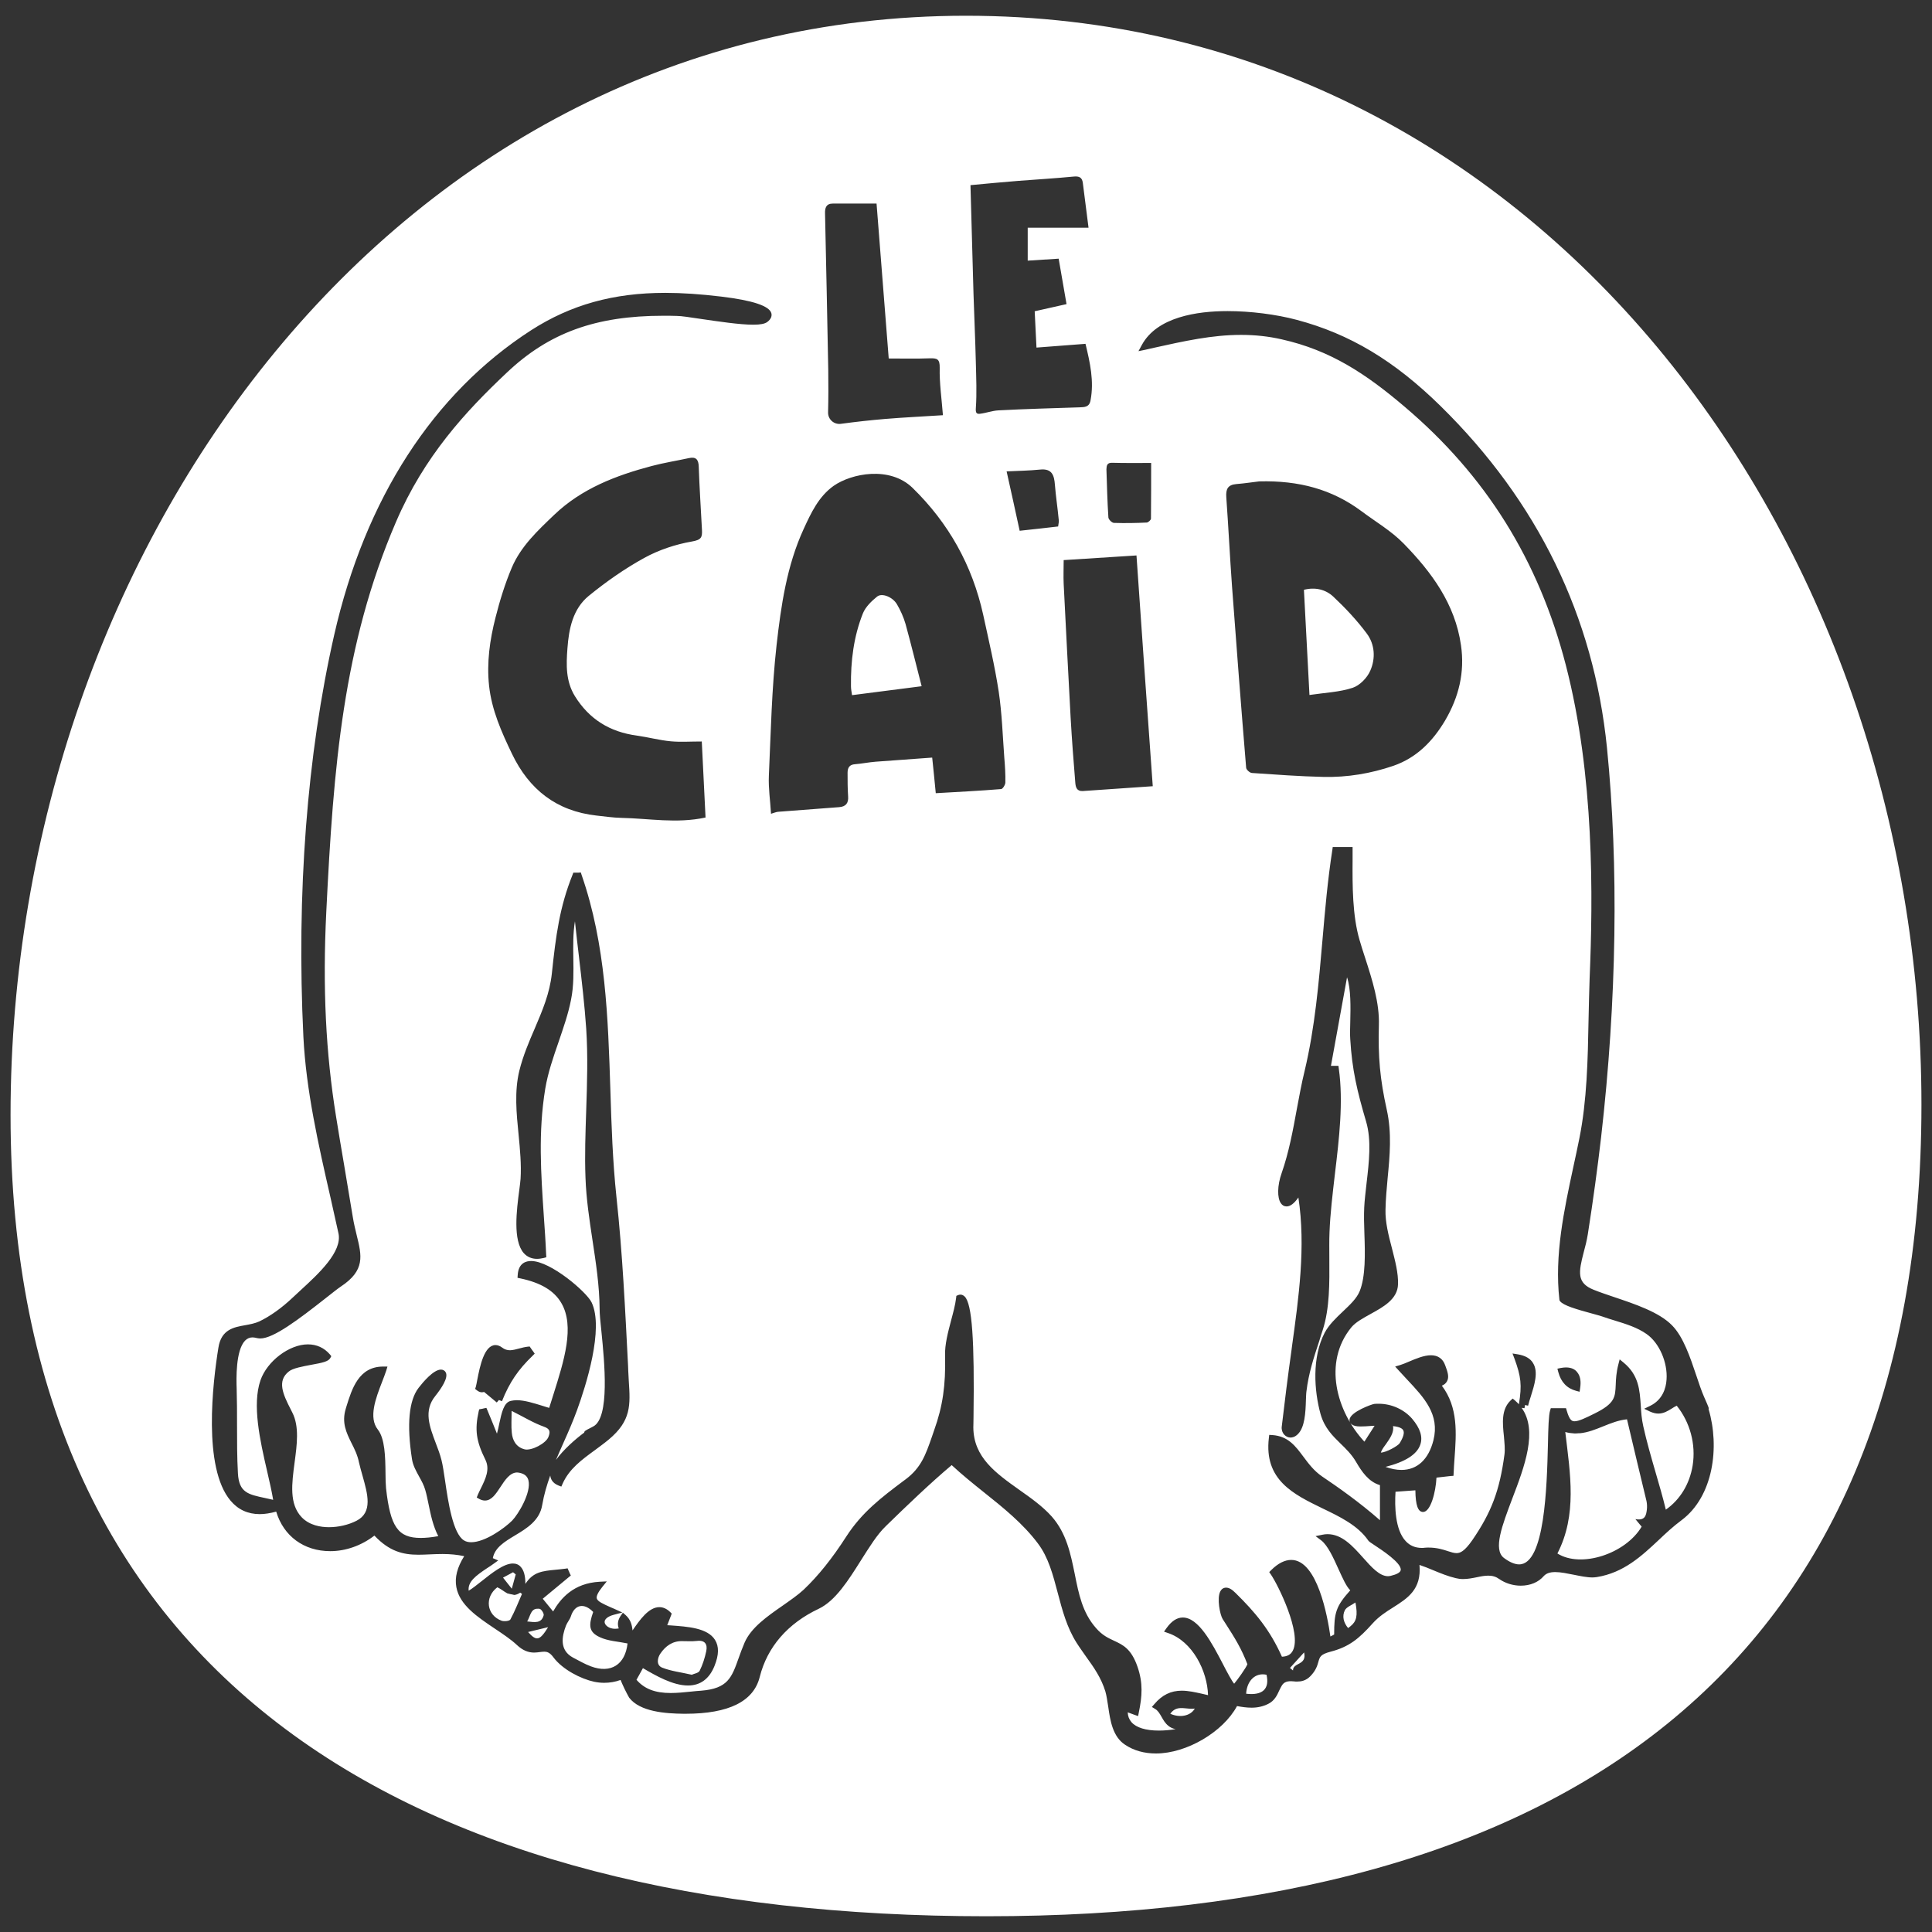 <?xml version="1.0" encoding="utf-8"?>
<!-- Generator: Adobe Illustrator 24.3.0, SVG Export Plug-In . SVG Version: 6.00 Build 0)  -->
<svg version="1.1" id="Calque_1" xmlns="http://www.w3.org/2000/svg" xmlns:xlink="http://www.w3.org/1999/xlink" x="0px" y="0px"
	 width="1080px" height="1080px" viewBox="0 0 1080 1080" style="enable-background:new 0 0 1080 1080;" xml:space="preserve">
<rect x="0" y="0" width="1080" height="1080" fill="#333333" stroke="none"/>
<style type="text/css">
	.st0{fill:#FFFFFF;}
</style>
<g>
	<g>
		<g>
			<path class="st0" d="M301.7,899.4C301.7,899.4,301.7,899.4,301.7,899.4L301.7,899.4L301.7,899.4
				C301.7,899.4,301.7,899.4,301.7,899.4z M301.5,899.3c0,0,0.1,0,0.1,0h0C301.6,899.3,301.6,899.3,301.5,899.3
				C301.5,899.3,301.5,899.3,301.5,899.3z M301.5,899.3c0,0,0.1,0,0.1,0c-0.3-0.1-0.5-0.1-0.7-0.1c0,0,0,0,0,0c0.1,0,0.2,0,0.3,0.1
				c-0.1,0-0.1,0-0.1,0c0.1,0,0.1,0,0.2,0C301.4,899.3,301.4,899.3,301.5,899.3c-0.1,0-0.1,0-0.2,0
				C301.4,899.3,301.5,899.3,301.5,899.3z M306.4,909.6c-3.9,0.9-7.4,1.8-11.2,2.7C299.9,917.6,301.7,917.2,306.4,909.6z
				 M301.7,899.3C301.7,899.3,301.7,899.3,301.7,899.3L301.7,899.3C301.7,899.3,301.7,899.3,301.7,899.3z M303.9,903
				c0.3-1-1.2-3.3-2.1-3.6l0,0c0,0,0,0,0,0l0,0c0,0,0,0-0.1,0c0,0,0,0,0,0c0,0,0,0,0,0c-5-0.9-5,3.6-7,7
				C298.8,906.8,302.6,907.7,303.9,903z M287.5,891.6c-0.8-0.2-1.6-0.4-2.3-0.5c-0.5-0.1-1.1-0.3-1.6-0.4c-1.9-1-3.7-2.6-5.6-3.4
				c-7.3,5.6-6,15.6,2.4,18.7c1.4,0.5,4.4,0.2,4.9-0.7c2.5-4.6,4.4-9.5,6.5-14.3c-0.3-0.2-0.7-0.5-1-0.7
				C289.6,891.1,288.5,891.5,287.5,891.6z M782.4,806.8c2.1-3.4,2.8-5.9,2-7.3c-0.5-0.9-1.9-1.9-5.7-2.3c0.7,3.5-1.8,7-3.9,10
				c-1,1.3-1.9,2.6-2.5,3.8c-0.2,0.4-0.3,0.7-0.4,1C774.8,812,781.4,808.3,782.4,806.8z M370.1,932.2c5,2,10.6,2.6,16.6,4
				c1.2-0.6,3.7-0.9,4.4-2.2c1.7-3.4,2.9-7.2,3.7-11c0.8-3.8-0.7-6.3-5.3-5.7c-2.7,0.3-5.5,0.1-8.2,0.1c-5.4-0.1-9.3,2.8-12.1,6.9
				C367.5,926.7,366.7,930.8,370.1,932.2z M330.2,931.4c-0.2-0.1-0.3-0.1-0.3-0.1C329.6,931.2,329.7,931.2,330.2,931.4z
				 M476.3,388.6c13-1.7,25.4-3.3,38.9-5c-3.1-12.1-5.9-23.5-9-34.8c-1.1-3.8-2.8-7.6-4.8-11c-2.4-4.1-8.4-6.5-11.1-4.3
				c-3.1,2.5-6.4,5.7-7.9,9.3c-5.2,13-6.9,26.8-6.7,40.8C475.7,385.1,476,386.7,476.3,388.6z M306.6,803.2c1-2.7,1.1-4.4-2.6-5.7
				c-5.7-2-11-5.3-18-8.8c0,4.8-0.3,8.5,0.1,12.2c0.4,4.4,2.5,8.1,7.2,9.3C297.2,811.1,305.3,806.8,306.6,803.2z M288.3,880.1
				c-0.5-0.4-1-0.8-1.5-1.2c-1.8,1-3.6,1.9-5.6,3c1.6,2,2.7,3.4,4.9,6.2C287.1,884.6,287.7,882.4,288.3,880.1z M751.8,900.1
				c-1.7,3.4-0.7,7,1.8,10c0.5-0.3,0.8-0.7,1.3-1v0c0,0,0,0,0,0c0,0,0,0,0,0c0,0,0,0,0,0c3.4-2.7,4.2-5.9,2.8-13.3
				C755.4,897.4,752.8,898.3,751.8,900.1z M909.5,793.4c-9.3,0.9-17.2,6.9-26.3,7.8h0c-0.3,0-0.5,0-0.8,0c-0.8,0.1-1.5,0.1-2.3,0.1
				c-1.7-0.1-3.4-0.3-5.1-0.8c2.8,23.5,6.7,46.3-4.4,67.9c13.1,8.3,38,0.3,47.1-15c-0.9-1.1-1.9-2.2-3.5-4.2c5.5,1,6-2.2,6.4-5.3
				c0.2-1.6,0.1-3.3-0.2-4.8C916.8,824.2,913.2,809.1,909.5,793.4z M756.1,384.5c4-1.3,8.2-5.6,9.9-9.6c3-6.8,2.6-14.7-2-20.8
				c-5.5-7.4-12-14.3-18.7-20.6c-4.3-4-10.1-5.4-16.4-3.8c1,19.2,2,38.2,3.1,58.8C740.8,387.2,748.8,386.9,756.1,384.5z
				 M721.1,932.4c0.6,0.5,1.2,1,1.7,1.4c-0.1-4.6,7.9-2.7,6.2-10.1C725.8,927.2,723.5,929.8,721.1,932.4z M540,8.8
				C222,8.8,5.9,305.3,5.9,623.3c0,317.9,227.6,447.9,545.6,447.9s522.6-135.7,522.6-453.7C1074.1,299.6,858,8.8,540,8.8z
				 M621.8,258.7c7.1,0.2,14.2,0.1,21.7,0.1c0,10,0,20.5-0.1,31.1c0,0.8-1.5,2.1-2.3,2.2c-6.1,0.3-12.2,0.4-18.4,0.2
				c-1.1,0-3-1.9-3.1-3c-0.6-9-0.8-18-1.1-27C618.6,260.1,618.9,258.6,621.8,258.7z M644.4,439.5c-13.1,0.9-26.1,1.8-39.1,2.7
				c-3.4,0.2-4-2.2-4.2-4.6c-1-12.1-1.9-24.1-2.6-36.2c-1.4-25-2.6-50-3.9-75c-0.2-4.3,0-8.6,0-13.3c14-0.9,26.9-1.7,40.7-2.6
				C638.3,354.1,641.3,396.4,644.4,439.5z M569.3,101.1c10.3-0.8,20.6-1.4,30.9-2.4c3.1-0.3,4.7,0.5,5.1,3.5c1,8,2,15.9,3.2,25.1
				h-34v18.4c6-0.4,11.6-0.7,17.3-1.1c1.4,8.3,2.9,16.6,4.4,25.4c-6.1,1.4-12,2.7-17.8,4c0.3,6.7,0.6,13,1,20.3
				c9.5-0.7,18.2-1.4,27.4-2.1c2.5,10.4,4.9,20.8,2.8,31.7c-0.7,3.7-3.3,3.7-6.1,3.8c-15.2,0.5-30.3,0.9-45.4,1.7
				c-3.5,0.2-6.9,1.5-10.3,1.9c-1.8,0.2-2.5-0.4-2.3-3.1c0.6-8.5,0.2-17.1,0-25.6c-0.3-12.7-0.9-25.5-1.3-38.2
				c-0.6-20-1.1-40-1.7-60.9C551.2,102.7,560.3,101.8,569.3,101.1z M591.5,294.3c-7,0.8-13.8,1.6-21.5,2.4
				c-2.4-11.1-4.7-21.6-7.3-33.2c6.7-0.3,12.7-0.4,18.7-1c6.7-0.7,7.9,3.2,8.3,8.5c0.5,6.4,1.5,12.8,2.1,19.2
				C592.1,291.4,591.7,292.6,591.5,294.3z M465.5,113.8c8.5,0,17.1,0,24.5,0c2.3,29.4,4.6,58.2,6.8,86.6c7.8,0,15.3,0.2,22.9-0.1
				c4.1-0.1,5.7,0.3,5.6,5.3c-0.2,8.6,1.1,17.3,1.8,26.5c-10.6,0.7-21.6,1.2-32.4,2.1c-8.2,0.7-16.4,1.6-24.5,2.7
				c-3.9,0.6-7.4-2.4-7.3-6.4c0.2-7.9,0.2-15.7,0.1-23.6c-0.5-29.2-1.2-58.4-1.8-87.6C461.1,116.3,461.8,113.8,465.5,113.8z
				 M449.3,295.6c4.1-8.9,8.3-18,16.7-24c10-7,31.4-11.2,44.1,1.1c20.2,19.7,33.4,43.3,39.5,70.9c3.1,14.3,6.5,28.7,8.7,43.1
				c1.8,12.1,2.2,24.4,3.1,36.7c0.4,4.7,0.7,9.4,0.6,14c0,1.3-1.5,3.7-2.4,3.7c-12.2,1-24.4,1.6-36.5,2.3c-0.7-7.3-1.3-13.4-2-19.9
				c-10.8,0.8-21.2,1.5-31.6,2.3c-3.9,0.3-7.7,1.1-11.5,1.4c-3.2,0.2-4.2,2-4.2,4.8c0,4.4,0,8.7,0.3,13.1c0.3,3.8-1.2,5.8-5,6.1
				c-11.4,0.9-22.8,1.7-34.2,2.6c-1.1,0.1-2.1,0.6-3.9,1.1c-0.4-7.2-1.5-14.2-1.2-21.2c1.1-24.4,1.6-48.8,4.3-73
				C436.6,338.6,439.8,316.2,449.3,295.6z M940,849.8c-4.6,3.4-8.8,7.3-12.8,11.1c-9.6,9-19.6,18.3-34.6,20.7
				c-0.8,0.1-1.6,0.2-2.4,0.2c-3.2,0-6.9-0.8-10.4-1.5c-3.6-0.7-7.3-1.5-10.4-1.5c-3,0-5,0.7-6.4,2.2c-3,3.5-7.6,5.4-12.9,5.4
				c-4.4,0-8.7-1.4-12-3.7c-1.8-1.3-3.7-1.9-6.1-1.9c-2.1,0-4.2,0.4-6.5,0.9c-2.5,0.5-5,1-7.7,1c-1.4,0-2.8-0.2-4-0.5
				c-4.3-1-8.4-2.7-12.3-4.3c-2.6-1.1-5.3-2.2-8-3.1c1.2,13.7-6.6,18.6-14.8,23.8c-4,2.5-8,5.1-11.4,8.9
				c-7.6,8.5-13.1,13.1-23.5,15.8c-5.7,1.5-6,2.9-6.8,5.6c-0.6,2.2-1.4,4.9-4.5,8.1c-2.5,2.6-5.3,3-7.4,3c-0.6,0-1.2,0-1.8-0.1
				c-0.5,0-1.1-0.1-1.6-0.1c-1.5,0-2.5,0.2-3.4,0.7c-1.5,0.8-2.2,2.5-3.2,4.5c-1.2,2.7-2.7,5.8-6.2,7.5c-2.8,1.4-5.9,2.1-9.2,2.1
				c-2.8,0-5.5-0.4-8.2-0.9c-7.8,14.5-28.2,26.5-45.3,26.5c-6.5,0-12.4-1.6-17.3-4.9c-6.9-4.5-8.3-13.5-9.4-21.3
				c-0.5-3.1-0.9-6.1-1.6-8.5c-2.3-7.5-6.4-13.4-10.9-19.6c-1.7-2.5-3.5-4.9-5.2-7.6c-5.4-8.5-8-18.3-10.5-27.8
				c-2.7-10.2-5.2-19.9-11.1-27.7c-8.3-11.1-19.5-20.1-30.3-28.7c-6-4.8-12.2-9.8-17.9-15.1c-12.1,10.2-25,22.6-36.4,33.7l-0.5,0.5
				c-4.8,4.6-9.1,11.6-13.8,19c-7,11.1-14.2,22.6-23.6,27.1c-17.4,8.2-28.8,21.4-33,38.1c-3.4,13.7-17.3,20.6-41.5,20.6l-1,0
				c-10.2-0.1-24.5-1.1-30.5-9c-1.8-3.2-3.4-6.5-4.8-9.9c-3,1.1-6.1,1.6-9.2,1.6c-1.8,0-3.7-0.2-5.6-0.6
				c-7.4-1.6-17.6-6.8-22.7-13.6c-2.1-2.9-3.8-3.2-5.1-3.2c-0.8,0-1.6,0.1-2.4,0.2c-1,0.1-2.1,0.3-3.3,0.3c-3.4,0-6.5-1.3-9.6-4.2
				c-3.4-3.2-7.8-6.1-12.4-9.2c-9.7-6.5-19.7-13.2-21.5-23.2c-1-5.4,0.5-11.1,4.4-17.3c-3.8-0.8-7.7-1.2-12.1-1.2
				c-2.5,0-4.8,0.1-7.1,0.2c-2.2,0.1-4.3,0.2-6.4,0.2c-8.7,0-16.3-1.9-24.6-10.7c-7.3,5.6-16,8.7-24.7,8.7
				c-14.7,0-26.1-8.4-30.2-22.1c-3.3,0.9-6.4,1.4-9.2,1.4c-6.6,0-12.1-2.5-16.3-7.5c-15.6-18.4-10-66-6.8-85.6
				c1.6-10.2,8.7-11.4,14.9-12.5c2.7-0.5,5.5-1,7.9-2.1c6.1-2.9,12.7-7.6,19.1-13.7c1.3-1.2,2.7-2.5,4.2-3.9
				c9.8-9,23.3-21.4,21-31.7c-1.5-6.7-3-13.4-4.5-20.2c-6.7-29.3-13.6-59.7-15.1-89.6c-3.9-80.1,2-157.7,17.2-224.6
				c17.3-76.2,55.4-135.1,110.1-170.4c22.1-14.2,45.9-20.9,75-20.9c9.4,0,19.7,0.7,31.4,2.1c17.4,2.1,26.8,5.2,27.9,9.3
				c0.3,1.2,0.2,3-2.3,4.9c-1.4,1-3.8,1.5-7.8,1.5c-7.6,0-19.5-1.8-29.1-3.2c-6-0.9-11.2-1.7-13.6-1.7c-2.6-0.1-5.1-0.1-7.6-0.1
				c-37.8,0-64,9.5-87.6,31.9c-22.8,21.5-46.1,46.6-61.9,83.5c-29.5,68.7-34.9,136.4-38.9,217.8c-2.1,42.4-0.3,78.9,5.5,114.7
				c1.4,8.8,2.9,17.6,4.4,26.4c1.6,9.8,3.3,19.6,4.9,29.4c0.6,3.8,1.5,7.3,2.2,10.3c2.8,11.4,4.9,19.6-8.9,28.7
				c-1.8,1.2-4.9,3.7-8.6,6.6c-15,11.8-29,22.4-36.4,22.4c-0.6,0-1.2-0.1-1.8-0.2c-0.9-0.2-1.7-0.4-2.5-0.4c-1.6,0-3,0.6-4.2,1.8
				c-5.3,5.5-4.9,21.5-4.7,26.9c0.2,6.7,0.2,13.5,0.2,20.2c0,8.9,0,18.1,0.5,27.1c0.6,10.8,5.8,11.8,15.2,13.8
				c1.4,0.3,2.9,0.6,4.5,1c-0.8-4.9-2.1-10.4-3.4-16.1c-4-17.3-8.4-37-3.7-50.7c3.7-10.7,16.1-20.1,26.5-20.1
				c4.9,0,9.1,1.9,12.3,5.6l0.8,1l-0.6,1.1c-1.1,1.9-4.4,2.6-10.5,3.7c-4.7,0.9-10.5,1.9-12.7,3.8c-6.5,5.2-3.4,12.4,1.2,21.3
				l0.8,1.6c4,7.8,2.6,18,1.3,27.8c-1.6,12-3.1,23.3,3.9,30.7c4.4,4.6,10.7,5.6,15.3,5.6c5.3,0,10.9-1.3,15.4-3.6
				c9.2-4.7,6.2-15,3.4-25c-0.7-2.6-1.5-5.2-2-7.5c-0.8-4.1-2.5-7.6-4.2-10.9c-2.9-5.9-5.6-11.4-3.2-19.3l0.3-1
				c3.1-10,6.9-22.5,20.6-22.5l2.4,0l-0.7,2.3c-0.6,1.9-1.5,4.1-2.4,6.5c-3.4,8.8-7.6,19.7-2.3,26.4c4,5.1,4.2,15.3,4.3,24.4
				c0,3.2,0.1,6.2,0.3,8.4c2.4,21.6,6.7,27.8,19.4,27.8c2.8,0,6-0.3,9.8-1c-2.9-5.6-4.2-11.8-5.4-17.7c-0.6-2.8-1.1-5.5-1.9-8.2
				c-0.7-2.5-2-4.9-3.4-7.4c-1.7-3.1-3.5-6.3-4-9.8c-3-19.4-1.7-32.8,3.7-39.8c2.4-3.1,8.3-10.2,12.5-10.2c1.2,0,2.2,0.6,2.7,1.6
				c1.5,3-2.4,8.8-5.9,13.2c-6.6,8.2-3.2,17,0.3,26.3c1.2,3.1,2.4,6.3,3.2,9.5c0.7,2.7,1.3,6.8,2,11.5c1.7,11.8,4.4,29.7,10.6,33.4
				c1.1,0.7,2.5,1,4,1c7.8,0,18.7-7.9,22.9-12.1c3.4-3.5,10.8-15.7,9.1-22.5c-0.5-2-1.8-3.3-4.1-4c-0.8-0.2-1.5-0.4-2.2-0.4
				c-4,0-6.8,4.2-9.4,8.2c-2.5,3.8-4.9,7.5-8.6,7.5c-1,0-2.1-0.3-3.2-0.9l-1.4-0.8l0.6-1.5c0.5-1.2,1.1-2.4,1.7-3.6
				c2.7-5.5,5.2-10.7,2.5-16.1c-5.1-10.3-6-16.6-3.7-27l0.3-1.1l1.1-0.2l0.6-0.1l0.8-0.2l1.5-0.3l0.6,1.4l2.6,6.3l2.7,6.7
				c0.5-1.7,0.9-3.7,1.3-5.6c1.3-6,2.5-11.8,6.4-12.7c1-0.2,2.1-0.4,3.3-0.4c4.5,0,9.7,1.7,14.3,3.1c1.4,0.4,2.7,0.9,3.9,1.2
				c0.8-2.5,1.6-5,2.4-7.6c5.9-18.7,12-38,4.4-51c-4-6.9-11.5-11.4-23-13.8l-1.5-0.3l0.1-1.5c0.4-6.9,4.8-7.9,7.5-7.9
				c10.9,0,31,17.3,33.8,23.1c7.1,14.7-3.3,47-8.1,60.2c-2.3,6.3-5,12.5-7.7,18.5c-1.4,3.2-2.8,6.3-4.1,9.4
				c4.1-5.7,10.9-11.7,15.8-15.3c0-0.8,0.7-1.2,3.5-2.6l1.5-0.8c9.4-4.8,6.3-36.2,4.6-53.1c-0.6-5.5-1-9.8-1-12.6
				c-0.1-13-2.1-26-4-38.5c-1.7-11.3-3.5-23.1-3.9-34.8c-0.5-12.6,0-25.4,0.4-37.8c0.5-15,1-30.4,0-45.6c-0.9-13.2-2.5-26.7-4-39.7
				c-0.8-6.8-1.6-13.5-2.3-20.3c-1.1,6.7-1,13.5-0.9,20.6c0.1,7.6,0.3,15.5-1.3,23.3c-1.6,8.2-4.4,16-7,23.7c-2.9,8.4-5.9,17-7.4,26
				c-4,24.4-2.4,47.2-0.8,71.2c0.5,7.1,1,14.2,1.3,21.5l0.1,1.5l-1.4,0.4c-1.4,0.3-2.6,0.5-3.8,0.5c-3,0-5.5-1.1-7.4-3.2
				c-6.2-7.1-4-24.1-2.5-35.4c0.3-2.5,0.6-4.6,0.7-6.1c0.5-8-0.3-16.5-1.1-24.7c-1.2-11.9-2.4-24.2,0.4-35.7
				c2.1-8.5,5.4-16.2,8.6-23.6c4.3-10.1,8.4-19.6,9.6-30.9c2.2-20.9,4.3-37.1,11.6-55.2l0.4-1.1l1.2,0l0.8,0l0.9,0l1.3-0.1l0.4,1.3
				c13.6,39.1,14.8,80.3,16.1,120.1c0.6,19.7,1.3,40.2,3.4,60c3.4,31.4,4.9,63.5,6.5,94.4l0.1,2.8c0.1,2,0.2,3.9,0.3,5.7
				c0.9,13.4,1.4,22.2-11.2,32.7c-2.5,2.1-5.2,4-7.7,5.9c-7.4,5.4-14.4,10.5-18.1,18.8l-0.7,1.6l-1.6-0.6c-3.5-1.4-4.4-3.8-4.6-5.6
				c-1.9,5.3-3.5,10.7-4.5,16.5c-1.4,8.7-8.7,13.1-15.2,17c-5.8,3.5-11.3,6.8-12.4,12.7l0.2,0.1l2.8,1.2l-2.5,1.8
				c-1.1,0.8-2.4,1.7-3.7,2.5c-6.3,4.2-10.9,7.6-10.3,12.6c1.8-1,4.8-3.4,7.2-5.3c5.9-4.7,12.5-9.9,17.5-9.9c1.8,0,3.3,0.6,4.4,1.9
				c1.7,1.8,2.6,4.9,2.6,9.5c4.3-6.7,9.5-7.2,16.8-7.9c1.7-0.2,3.5-0.3,5.5-0.6l1.3-0.2l0.5,1.2l0.3,0.6l0.4,1l0.6,1.2l-1.1,0.9
				l-14.6,12.1l5.8,7.1c4.2-7.3,11.4-15.8,26-16.6l4-0.2l-2.5,3.1c-2.4,3-3.4,5.1-3.1,6.4c0.4,1.7,3.6,3.1,7.6,4.9l2.1,0.9l4.6,2.1
				l-4.9,1.3c-3.3,0.9-5.2,2.5-5,4.2c0.2,1.7,2.5,3.6,5.8,3.6c0.7,0,1.4-0.1,2.1-0.2c-0.9-2.4-0.5-4.8,1.1-7.1l1.2-1.7l1.5,1.3
				c2.9,2.6,3.6,5.6,3.9,8.7c0,0,0,0,0-0.1c4-5.8,9-13,15-13c2.2,0,4.3,1,6.1,2.8l0.8,0.8l-0.4,1.1l-2.1,5.4c0.6,0,1.2,0.1,1.8,0.1
				c9.7,0.7,20.7,1.4,24.9,8.1c2.3,3.7,2.2,8.4-0.3,14.6c-2.9,7.2-7.9,10.9-14.8,10.9c-8.5,0-18-5.5-25.2-9.7l-2.2,4l-1.4,2.5
				c4.4,5.1,10.4,7.4,19.1,7.4c3.7,0,7.7-0.4,11.5-0.8c1.9-0.2,3.8-0.4,5.6-0.5c14.8-1.2,17-7.2,20.9-18.2c0.9-2.6,2-5.5,3.3-8.6
				c3.6-8.4,12.6-14.7,21.4-20.8c4.4-3.1,8.6-6,11.7-8.9c8.1-7.7,15.9-17.4,23.8-29.7c8.8-13.6,19.5-21.7,32-31.1l1.1-0.8
				c8.7-6.5,11.2-13.7,14.7-23.7l1.3-3.8c4.8-13.4,6.5-25.1,6.1-41.7c-0.2-6.2,1.6-12.9,3.3-19.4c1.2-4.5,2.4-8.8,2.9-13l0.1-1
				l0.9-0.4c0.5-0.2,0.9-0.3,1.4-0.3c0.6,0,1.5,0.2,2.4,1.1c4.1,4.1,5.5,24.3,4.9,67.5c0,2.6-0.1,4.6-0.1,5.6
				c0.1,16.8,12.6,25.6,25.8,35c6.4,4.5,13,9.2,18,14.8c8.3,9.4,10.6,21,12.9,32.2c2.2,11.1,4.3,21.6,11.8,30.1
				c3.6,4.2,7,5.7,10.2,7.2c4.9,2.3,9.6,4.4,13.1,14.6c3.1,9,2.6,16.4,0.7,25.5l-0.4,2l-2-0.7l-3.8-1.4c0.1,2.2,0.8,4,2.1,5.5
				c2.7,3.1,8.1,4.7,15.3,4.7c3.2,0,6.4-0.3,9.4-0.8c-1.6-0.3-2.9-0.9-4-1.8c-1.8-1.4-2.9-3.3-3.9-5.1c-1.1-1.9-2-3.5-3.6-4.4
				l-1.8-1.1l1.4-1.6c4.3-5.1,9.2-7.5,15.3-7.5c3.8,0,7.6,0.9,11.3,1.7c1.1,0.3,2.2,0.5,3.4,0.8c-0.4-13.6-8.7-30.1-22.3-34.7
				l-2.3-0.8l1.4-2c2.8-3.9,5.8-5.9,9.1-5.9c8.8,0,16.3,14.3,22.3,25.8c2.3,4.5,5.2,9.9,6.4,11.2c1.8-2.1,6.7-8.9,7.4-10.9
				c-3.4-8.9-7-14.6-12-22.4l-1.8-2.8c-1.5-2.3-3.4-11.8-1.3-15.6c0.7-1.3,1.8-2,3.2-2c1.6,0,3.2,0.9,5.3,3
				c11,10.8,19.2,20.6,25.9,35.6c3-0.1,5-1.2,6.1-3.4c5.1-9.8-8.4-37-12.3-42.6l-0.9-1.3l1.1-1.1c3.8-3.8,7.6-5.7,11.2-5.7h0
				c14.6,0,20.3,31.6,21.9,42.8l1-0.5l1.1-0.6c0-12.1,0.9-15.7,9-24.7c-2.3-2.3-4.2-6.7-6.6-11.9c-2.8-6.2-5.9-13.1-9.6-16l-3.2-2.4
				l3.9-0.8c0.9-0.2,1.9-0.3,2.8-0.3c8.1,0,14.1,6.7,19.9,13.2c4.7,5.3,9.2,10.3,13.9,10.3c0.5,0,1-0.1,1.5-0.2
				c3.4-0.8,5.4-1.9,5.6-3.2c0.7-3.9-10.8-11.4-14.6-13.9c-2.5-1.6-3.1-2.1-3.5-2.6c-5.8-8.5-16-13.4-25.8-18.1
				c-16-7.8-32.6-15.8-29.8-39.3l0.2-1.7l1.7,0.1c8.9,0.6,13,6.2,17.4,12.1c2.9,3.9,5.9,7.9,10.4,11c9.2,6.2,21,14.5,32.4,24.5
				v-19.6c-6.4-1.9-10.2-7.6-13.3-12.9c-2.5-4.3-5.7-7.4-8.8-10.4c-4.4-4.3-8.9-8.7-11.1-16.4c-3.6-13-4.9-31.7,2.3-45.5
				c2.4-4.5,6.3-8.2,10.1-11.8c4-3.8,7.8-7.3,9.5-11.5c3.3-8.2,3-20.9,2.6-32.1c-0.2-5.3-0.3-10.3-0.1-14.6
				c0.2-4.3,0.8-8.8,1.3-13.5c1.4-11.9,2.8-24.1-0.2-34.4c-5.1-17.3-7.9-29.2-8.9-46.1c-0.2-2.7-0.1-6.2,0-9.8
				c0.2-8.3,0.4-18.3-1.8-24.9l-9,49.5l0.4,0l2.2,0l1.6,0l0.2,1.6c2.6,18.5,0.2,39.1-2.2,59c-1.3,11.3-2.6,22-3,32.4
				c-0.2,4.7-0.1,9.6-0.1,14.9c0.1,13.5,0.2,27.5-3.6,39.5c-0.7,2.1-1.4,4.2-2,6.3c-3.1,9.4-6,18.2-7.2,28.3
				c-0.2,1.4-0.2,3.2-0.3,5.2c-0.2,6.6-0.6,14.9-4.5,18.7c-1.6,1.6-3.1,1.9-4.1,1.9c-1.3,0-2.6-0.6-3.5-1.6
				c-1.1-1.2-1.6-2.9-1.4-4.5c1.6-13.6,3.4-28.2,5.5-43.1l0.2-1.6c3.8-27.5,7.8-55.9,3.6-83.4c-2.3,3.3-4.5,5-6.6,5
				c-1.3,0-2.4-0.6-3.2-1.8c-2.1-3-2-9.9,0.4-16.7c4.1-11.7,6.4-24.2,8.6-36.3c1.3-6.9,2.6-14.1,4.3-21c5.8-24.4,7.9-49.3,10-73.5
				c1.4-16.4,2.9-33.4,5.5-50.1l0.2-1.5h11.1v1.8l0,5.5c-0.1,14.5-0.1,31,3.9,44.7c0.9,3.2,2,6.5,3.1,9.9c4,12.4,8.1,25.2,7.7,37.7
				c-0.5,17.7,0.6,30,4.4,47.2c2.9,13,1.7,25.8,0.5,38.2c-0.5,5.8-1.1,11.7-1.2,17.7c-0.2,6.9,1.7,14.4,3.6,21.6
				c1.8,7.1,3.6,13.8,3.4,20.1c-0.2,8.3-8.2,12.7-15.3,16.6c-4.3,2.4-8.4,4.6-10.8,7.5c-16,19.6-8.3,47.1,7.3,63.9l4.3-6.7l1.4-2.2
				c-0.6,0-1.3,0.1-1.9,0.1c-2.3,0.2-4.4,0.3-6,0.3c-1.3,0-2.2-0.1-3-0.3c-2.9-0.8-3.2-2.6-3.1-3.5c0.4-4.4,12.7-8.7,13.8-8.8
				c0.8-0.1,1.7-0.1,2.5-0.1c7.2,0,14.2,3.2,18.7,8.4c4.5,5.3,6.1,10.2,4.5,14.6c-1.9,5.4-8.4,9.5-19.4,12.3
				c3.1,1.1,6.1,1.7,8.9,1.7c8.9,0,15.2-5.9,17.9-16.6c3.6-14.4-5.2-23.8-14.6-33.8c-1.6-1.8-3.3-3.5-4.9-5.3l-1.9-2.1l2.7-0.8
				c1.3-0.4,3.1-1.1,4.9-1.9c4-1.7,8.5-3.6,12.4-3.6c3.9,0,6.7,1.9,8,5.7c1.3,3.5,2.4,6.5,0.9,9c-0.6,1-1.5,1.8-2.8,2.3
				c9.2,12.2,8.1,26.6,7.1,40.5c-0.2,2.8-0.4,5.6-0.5,8.3l-0.1,1.6l-1.6,0.1L803,826c-0.4,8.2-3.3,19.2-7.5,19.2
				c-2.8,0-4.2-3.6-4.3-12.1l-11.1,0.8c-0.5,8.1-0.3,21.2,5.7,27.6c2.3,2.5,5.3,3.8,9.1,3.8c0.4,0,0.9,0,1.4-0.1
				c0.8-0.1,1.6-0.1,2.3-0.1c4.6,0,8.1,1.1,10.8,2c1.8,0.6,3.4,1.1,4.8,1.1c2,0,4.4-0.9,8.8-7.2c10.7-15.6,15.3-27.7,18-47.9
				c0.4-3,0-6.5-0.3-10.2c-0.8-7.4-1.5-15,3.7-20l1.2-1.1l1.2,1c0.8,0.7,1.6,1.5,2.3,2.2l0-0.2c1.7-10.5,1.2-15.2-2.5-25.3l-1.1-2.9
				l3.1,0.5c4,0.7,6.9,2.3,8.4,4.9c3.1,5,0.7,12.3-1.3,18.7c-0.6,1.8-1.1,3.5-1.5,5.1l-1.7-0.4l-0.3,1.8l-1.5-0.2l-0.1,0
				c9.2,12.8,1.6,32.9-5.3,50.9c-5.5,14.6-10.8,28.3-4.6,33c3.2,2.4,6.1,3.6,8.5,3.6c14.4,0,15.5-43.6,16.1-67
				c0.2-9.5,0.4-16.3,1.2-19l0.4-1.3h8.5l0.4,1.3c1.6,5.6,3,6,4.4,6c2.3,0,6.1-1.8,11.3-4.4c11.3-5.6,11.4-9.1,11.7-16
				c0.1-3.1,0.3-6.9,1.5-11.5l0.7-2.7l2.2,1.8c8.5,7,9,15.3,9.6,24c0.2,3.8,0.5,7.6,1.4,11.6c1.9,8.6,4.4,17.2,6.8,25.5
				c2,6.9,4.1,14,5.8,21.1c8-5.6,13.3-14.3,15-24.7c1.9-11.9-1.5-24.2-8.9-33.4c-0.9,0.4-1.9,1-2.8,1.6c-2.1,1.3-4.5,2.8-7.5,2.8
				c-1.5,0-3-0.4-4.6-1.1l-3.3-1.6l3.3-1.6c7-3.4,8.9-9.9,9.2-14.7c0.7-9.6-4.1-20.6-11.2-25.5c-5.1-3.6-11.5-5.6-17.7-7.5
				c-2.4-0.7-4.8-1.5-7.1-2.3c-1-0.3-2.9-0.9-5.2-1.5c-9.2-2.5-16.4-4.6-18.3-7l-0.3-0.4l-0.1-0.5c-2.8-24.9,2.6-50,7.8-74.2
				c1.2-5.4,2.3-10.7,3.4-16.1c4.2-21,4.7-43.9,5.1-66.1c0.2-7.8,0.3-15.5,0.6-23.1c1.9-45.6,2.7-113.4-13.3-175.2
				c-15.2-58.7-44.7-106-90.3-144.6c-21.3-18.1-41.2-31.4-68.5-37.5c-7.4-1.7-14.9-2.5-22.8-2.5c-16.2,0-31.9,3.5-48.6,7.2l-4.8,1.1
				l-3.9,0.8l1.9-3.5c8.5-15.6,30.8-18.9,47.9-18.9c12.7,0,27.1,1.8,38.7,4.9c29.7,7.9,54.5,22.8,80.3,48.1
				c54.4,53.4,85.7,117.7,93.1,191.1c6.6,65.8,5.5,141.2-3.3,217.9c-2,17.2-4.4,34.8-7.4,54c-0.6,3.6-1.4,6.9-2.3,10.1
				c-2.9,11.2-4,17.2,5.6,21c3.2,1.3,7.1,2.6,11.2,4c11.9,4,25.4,8.5,32.6,15.9c6.3,6.4,10.1,17.8,13.5,27.9
				c1.5,4.5,2.9,8.7,4.4,12.1h0l0,0h0v0l1.7,3.9c0.8,1.9,1,2.3,0.8,2.9C961.4,808.8,957.8,836.5,940,849.8z M273.4,383.4
				c-1.4-13,0.4-25.7,3.6-38.2c2.4-9.5,5.3-18.9,9.1-27.9c5.1-12,14.6-20.8,23.8-29.6c15.3-14.6,34.4-21.9,54.4-27.2
				c6.8-1.8,13.8-2.9,20.7-4.4c4-0.9,5.5,0.7,5.6,4.8c0.4,11.8,1.2,23.6,1.8,35.3c0.2,4.1-0.3,5.6-5.6,6.5
				c-9.2,1.6-18.5,4.7-26.7,9.2c-10.9,6-21.3,13.3-31,21.2c-8.9,7.3-11.1,18.4-11.9,29.3c-0.7,9.2-1,18.4,4.2,26.8
				c8,12.9,19.6,20,34.6,22c6.4,0.9,12.6,2.6,19,3.2c5.4,0.5,10.8,0.1,17.3,0.1c0.7,13.9,1.4,28.4,2.1,42.5
				c-16.3,3.5-31.6,0.5-47,0.2c-4.7-0.1-9.3-0.8-14-1.3c-22.3-2.5-37.6-14.5-47.2-34.5C280.3,409.1,274.9,397,273.4,383.4z
				 M290.3,753.8c1.5-0.4,3-0.8,4.7-1l1.1-0.1l0.6,0.9l0.7,1l0.6,0.8l0.9,1.3l-1.1,1.1c-8.1,7.8-13,14.9-17.2,25.5l-1.7-0.7
				l-1.2,1.4l-4.2-3.5l-2.9-2.4c-0.4,0.1-0.8,0.2-1.2,0.2c-1,0-1.9-0.4-2.8-1.1l-1-0.8l0.4-1.2c0.2-0.8,0.5-2.2,0.8-3.9
				c1.5-7.7,3.9-19.4,10.2-19.4c1.2,0,2.5,0.5,3.7,1.4c1.4,1.1,2.9,1.5,4.5,1.5C286.9,754.7,288.5,754.3,290.3,753.8z M691.1,270.6
				c5-0.4,9.9-1.2,12.8-1.5c22.3-0.6,40.8,4.5,57.1,16.6c8,6,16.8,11.1,23.7,18.2c15.6,16,28.7,33.7,32,56.8
				c2.2,15.1-1.2,29-8.9,42.1c-6.9,11.6-15.9,20.8-28.9,25.3c-12.6,4.3-25.7,6.5-39.1,6.2c-13.3-0.3-26.6-1.3-40-2.2
				c-1.2-0.1-3.2-1.9-3.2-3c-2.8-33.8-5.4-67.6-7.9-101.4c-1.2-16.6-2-33.2-3.2-49.8C685.2,273.5,686.3,271,691.1,270.6z
				 M870.6,765.1l1.9-0.4c1.1-0.2,2.1-0.3,2.9-0.3c3.4,0,5.3,1.4,6.2,2.6c1.8,2.1,2.3,5.2,1.7,9l-0.3,2l-1.9-0.5
				c-5.2-1.4-8.5-4.9-10-10.5L870.6,765.1z M331.6,901.1c-5.1-5.3-10.4-4.2-12.5,2.5c-0.6,1.8-2,3.3-2.7,5.1
				c-2.4,6.2-3.7,13.8,3.9,17.9c3.3,1.7,6.5,3.6,10,4.9c0,0,0,0,0,0c0,0,0,0,0,0l0,0c11.2,4.2,19.2-1,20.5-12.8
				c-5.2-1.1-10.8-1.3-15.5-3.5C329,912.3,329,908.5,331.6,901.1z M330.2,931.4C330.2,931.4,330.2,931.4,330.2,931.4L330.2,931.4
				C330.2,931.4,330.2,931.4,330.2,931.4z M654.2,958c5.3,2.4,11.3,1.3,13.7-2.9c-0.6,0.1-1.2,0.1-1.8,0.1
				C661.8,955.2,657.5,953.3,654.2,958z M696.6,946.8c9.2,1.1,13.2-2.7,11.4-10.6C701.7,934.8,697,939.6,696.6,946.8z"/>
		</g>
	</g>
</g>
</svg>
